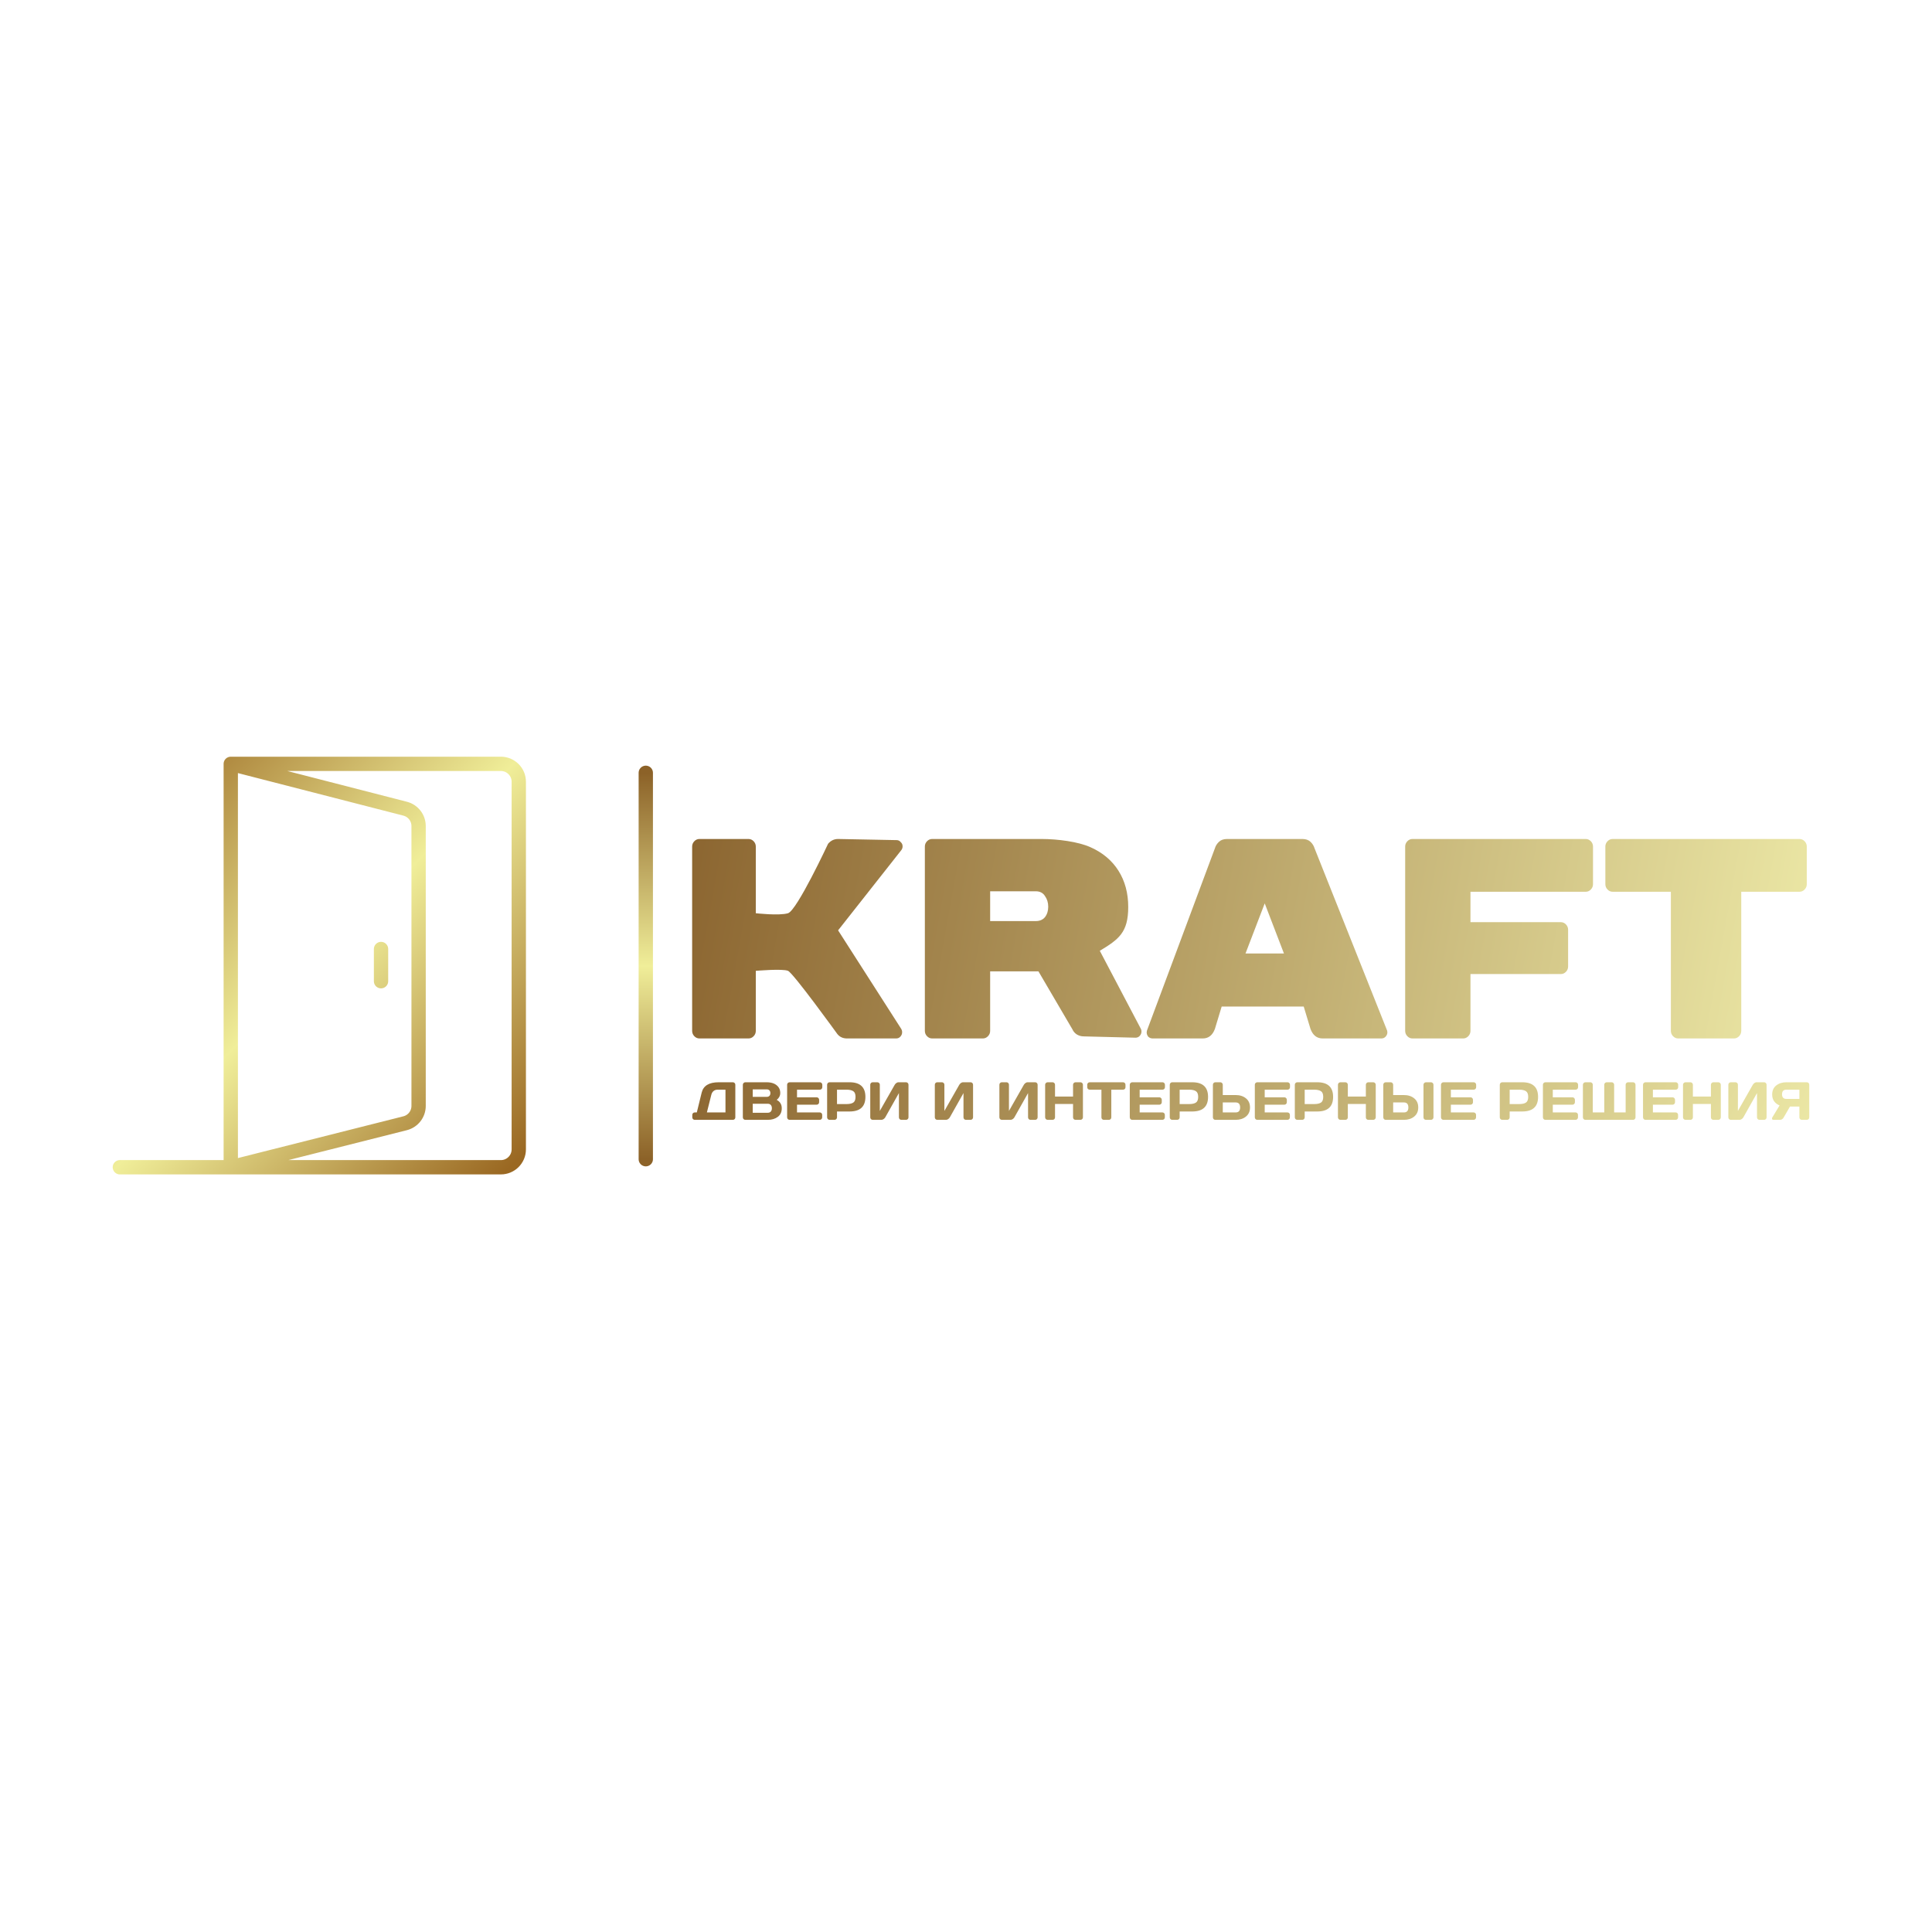 <?xml version="1.0" encoding="UTF-8"?> <svg xmlns="http://www.w3.org/2000/svg" width="1080" height="1080" viewBox="0 0 1080 1080" fill="none"><path d="M503.697 575C504.101 575.629 504.303 576.31 504.303 577.043C504.303 577.986 503.949 578.824 503.243 579.557C502.638 580.186 501.881 580.5 500.973 580.5H473.5C471.18 580.5 469.364 579.662 468.052 577.986C468.052 577.986 443.5 544 440.5 542.7C437.5 541.4 422.5 542.7 422.5 542.7V576.257C422.5 577.41 422.097 578.405 421.289 579.243C420.482 580.081 419.524 580.5 418.414 580.5H391C389.89 580.5 388.932 580.081 388.125 579.243C387.318 578.405 386.914 577.41 386.914 576.257V473.243C386.914 472.09 387.318 471.095 388.125 470.257C388.932 469.419 389.89 469 391 469L418.414 469C419.524 469 420.482 469.419 421.289 470.257C422.097 471.095 422.5 472.09 422.5 473.243V510.5C422.5 510.5 435.5 512 440.5 510.5C445.5 509 462.901 471.671 462.901 471.671C464.414 469.89 466.281 469 468.5 469L501.225 469.629C502.133 469.629 502.89 469.995 503.495 470.729C504.202 471.357 504.555 472.143 504.555 473.086C504.555 473.924 504.303 474.657 503.798 475.286L468.5 520.071L503.697 575Z" fill="url(#paint0_linear_195_31)"></path><path d="M637.798 575.21C638 575.629 638.101 576.1 638.101 576.624C638.101 577.567 637.748 578.405 637.042 579.138C636.436 579.767 635.68 580.081 634.772 580.081L605.852 579.348C604.439 579.348 603.128 578.981 601.917 578.248C600.807 577.514 600 576.571 599.496 575.419L580.5 543H553.5V576.257C553.5 577.41 553.097 578.405 552.29 579.243C551.482 580.081 550.524 580.5 549.414 580.5H521.086C519.976 580.5 519.018 580.081 518.211 579.243C517.404 578.405 517 577.41 517 576.257V473.243C517 472.09 517.404 471.095 518.211 470.257C519.018 469.419 519.976 469 521.086 469L582.182 469C591.262 469 602.741 470.519 609.5 473.557C616.361 476.595 621.607 480.995 625.239 486.757C628.871 492.519 630.687 499.276 630.687 507.029C630.687 521.276 625.391 525.11 614.797 531.5L637.798 575.21ZM579.004 514.886C581.223 514.886 582.938 514.152 584.149 512.686C585.36 511.114 585.965 509.176 585.965 506.871C585.965 504.567 585.36 502.576 584.149 500.9C583.039 499.119 581.324 498.229 579.004 498.229H553.5V514.886H579.004Z" fill="url(#paint1_linear_195_31)"></path><path d="M679.143 575.157C677.831 578.719 675.561 580.5 672.333 580.5H644.33C643.422 580.5 642.614 580.186 641.908 579.557C641.303 578.824 641 577.986 641 577.043L641.152 576.1L679.143 474.186C679.546 472.824 680.303 471.619 681.413 470.571C682.523 469.524 684.036 469 685.953 469H728.025C729.942 469 731.455 469.524 732.565 470.571C733.675 471.619 734.431 472.824 734.835 474.186L775.408 576.1L775.56 577.043C775.56 577.986 775.206 578.824 774.5 579.557C773.895 580.186 773.138 580.5 772.23 580.5H739.375C736.146 580.5 733.876 578.719 732.565 575.157L728.781 562.657H682.926L679.143 575.157ZM706.989 505L696.244 533H717.734L706.989 505Z" fill="url(#paint2_linear_195_31)"></path><path d="M886.414 469C887.524 469 888.482 469.419 889.289 470.257C890.097 471.095 890.5 472.09 890.5 473.243V494.257C890.5 495.41 890.097 496.405 889.289 497.243C888.482 498.081 887.524 498.5 886.414 498.5H822V515.5H872.5C873.61 515.5 874.568 515.919 875.376 516.757C876.183 517.595 876.586 518.59 876.586 519.743V540.257C876.586 541.41 876.183 542.405 875.376 543.243C874.568 544.081 873.61 544.5 872.5 544.5H822V576.257C822 577.41 821.597 578.405 820.789 579.243C819.982 580.081 819.024 580.5 817.914 580.5H789.586C788.477 580.5 787.518 580.081 786.711 579.243C785.904 578.405 785.5 577.41 785.5 576.257V473.243C785.5 472.09 785.904 471.095 786.711 470.257C787.518 469.419 788.477 469 789.586 469H886.414Z" fill="url(#paint3_linear_195_31)"></path><path d="M1005.91 469C1007.02 469 1007.98 469.419 1008.79 470.257C1009.6 471.095 1010 472.09 1010 473.243V494.257C1010 495.41 1009.6 496.405 1008.79 497.243C1007.98 498.081 1007.02 498.5 1005.91 498.5H973.377V576.257C973.377 577.41 972.973 578.405 972.166 579.243C971.359 580.081 970.4 580.5 969.29 580.5H938.115C937.005 580.5 936.047 580.081 935.24 579.243C934.433 578.405 934.029 577.41 934.029 576.257V498.5H901.492C900.382 498.5 899.424 498.081 898.617 497.243C897.809 496.405 897.406 495.41 897.406 494.257V473.243C897.406 472.09 897.809 471.095 898.617 470.257C899.424 469.419 900.382 469 901.492 469H1005.91Z" fill="url(#paint4_linear_195_31)"></path><path d="M387 624.623V623.217C387 622.836 387.132 622.514 387.396 622.25C387.669 621.986 387.996 621.854 388.377 621.854H389.52L392.244 610.766C393.191 606.918 396.365 604.994 401.766 604.994H409.676C410.057 604.994 410.379 605.126 410.643 605.39C410.916 605.653 411.053 605.976 411.053 606.356V624.652C411.053 625.033 410.916 625.355 410.643 625.619C410.379 625.873 410.057 626 409.676 626H388.377C387.996 626 387.669 625.868 387.396 625.604C387.132 625.331 387 625.004 387 624.623ZM395.159 621.854H405.545V609.14H401.165C400.237 609.14 399.471 609.394 398.865 609.901C398.26 610.409 397.845 611.117 397.62 612.025L395.159 621.854ZM415.257 606.386C415.257 606.005 415.394 605.678 415.667 605.404C415.94 605.131 416.268 604.994 416.648 604.994H428.558C431.478 604.994 433.631 605.834 435.018 607.514C435.789 608.441 436.175 609.628 436.175 611.073C436.175 612.509 435.516 613.764 434.197 614.838C436.072 615.844 437.01 617.406 437.01 619.525C437.01 621.645 436.258 623.256 434.754 624.359C433.26 625.453 431.424 626 429.246 626H416.648C416.268 626 415.94 625.868 415.667 625.604C415.394 625.331 415.257 625.004 415.257 624.623V606.386ZM420.779 622.045H429.158C429.91 622.045 430.486 621.82 430.887 621.371C431.287 620.922 431.487 620.307 431.487 619.525C431.487 618.744 431.287 618.129 430.887 617.68C430.486 617.23 429.91 617.006 429.158 617.006H420.779V622.045ZM420.779 613.153H428.616C429.231 613.153 429.725 612.973 430.096 612.611C430.467 612.24 430.652 611.728 430.652 611.073C430.652 610.409 430.467 609.892 430.096 609.521C429.725 609.149 429.231 608.964 428.616 608.964H420.779V613.153ZM440.013 624.594V606.356C440.013 605.976 440.149 605.653 440.423 605.39C440.696 605.126 441.023 604.994 441.404 604.994H458.294C458.675 604.994 458.997 605.131 459.261 605.404C459.534 605.678 459.671 606.005 459.671 606.386V607.763C459.671 608.144 459.534 608.471 459.261 608.744C458.997 609.008 458.675 609.14 458.294 609.14H445.535V613.402H456.521C456.902 613.402 457.225 613.539 457.488 613.812C457.762 614.076 457.898 614.398 457.898 614.779V616.156C457.898 616.537 457.762 616.864 457.488 617.138C457.225 617.401 456.902 617.533 456.521 617.533H445.535V621.854H458.265C458.636 621.854 458.953 621.986 459.217 622.25C459.48 622.514 459.612 622.836 459.612 623.217V624.623C459.612 625.004 459.476 625.331 459.202 625.604C458.929 625.868 458.602 626 458.221 626H441.404C441.023 626 440.696 625.868 440.423 625.604C440.149 625.331 440.013 624.994 440.013 624.594ZM462.366 624.623V606.386C462.366 606.005 462.498 605.678 462.762 605.404C463.025 605.131 463.348 604.994 463.729 604.994H474.905C480.813 604.994 483.768 607.719 483.768 613.168C483.768 618.607 480.813 621.327 474.905 621.327H467.889V624.623C467.889 625.004 467.752 625.331 467.479 625.604C467.215 625.868 466.893 626 466.512 626H463.758C463.377 626 463.05 625.868 462.776 625.604C462.503 625.331 462.366 625.004 462.366 624.623ZM467.889 617.182H473.235C474.876 617.182 476.121 616.908 476.971 616.361C477.82 615.805 478.245 614.74 478.245 613.168C478.245 611.586 477.82 610.521 476.971 609.975C476.121 609.418 474.876 609.14 473.235 609.14H467.889V617.182ZM486.478 624.623V606.386C486.478 605.985 486.609 605.653 486.873 605.39C487.137 605.126 487.469 604.994 487.869 604.994H490.447C490.828 604.994 491.15 605.126 491.414 605.39C491.688 605.653 491.824 605.976 491.824 606.356V621.02L500.159 606.386C500.384 606.005 500.691 605.678 501.082 605.404C501.473 605.131 501.834 604.994 502.166 604.994H506.487C506.868 604.994 507.19 605.131 507.454 605.404C507.718 605.678 507.85 606.005 507.85 606.386V624.623C507.85 625.004 507.713 625.331 507.439 625.604C507.166 625.868 506.839 626 506.458 626H503.88C503.499 626 503.172 625.868 502.898 625.604C502.635 625.331 502.503 625.004 502.503 624.623V611.029L494.856 624.623C494.632 625.004 494.314 625.331 493.904 625.604C493.494 625.868 493.099 626 492.718 626H487.869C487.488 626 487.161 625.868 486.888 625.604C486.614 625.331 486.478 625.004 486.478 624.623ZM522.571 624.623V606.386C522.571 605.985 522.703 605.653 522.967 605.39C523.23 605.126 523.562 604.994 523.963 604.994H526.541C526.922 604.994 527.244 605.126 527.508 605.39C527.781 605.653 527.918 605.976 527.918 606.356V621.02L536.253 606.386C536.478 606.005 536.785 605.678 537.176 605.404C537.566 605.131 537.928 604.994 538.26 604.994H542.581C542.962 604.994 543.284 605.131 543.548 605.404C543.812 605.678 543.943 606.005 543.943 606.386V624.623C543.943 625.004 543.807 625.331 543.533 625.604C543.26 625.868 542.933 626 542.552 626H539.974C539.593 626 539.266 625.868 538.992 625.604C538.729 625.331 538.597 625.004 538.597 624.623V611.029L530.95 624.623C530.726 625.004 530.408 625.331 529.998 625.604C529.588 625.868 529.192 626 528.812 626H523.963C523.582 626 523.255 625.868 522.981 625.604C522.708 625.331 522.571 625.004 522.571 624.623ZM558.665 624.623V606.386C558.665 605.985 558.797 605.653 559.061 605.39C559.324 605.126 559.656 604.994 560.057 604.994H562.635C563.016 604.994 563.338 605.126 563.602 605.39C563.875 605.653 564.012 605.976 564.012 606.356V621.02L572.347 606.386C572.571 606.005 572.879 605.678 573.27 605.404C573.66 605.131 574.021 604.994 574.354 604.994H578.675C579.056 604.994 579.378 605.131 579.642 605.404C579.905 605.678 580.037 606.005 580.037 606.386V624.623C580.037 625.004 579.9 625.331 579.627 625.604C579.354 625.868 579.026 626 578.646 626H576.067C575.687 626 575.359 625.868 575.086 625.604C574.822 625.331 574.69 625.004 574.69 624.623V611.029L567.044 624.623C566.819 625.004 566.502 625.331 566.092 625.604C565.682 625.868 565.286 626 564.905 626H560.057C559.676 626 559.349 625.868 559.075 625.604C558.802 625.331 558.665 625.004 558.665 624.623ZM584.241 624.623V606.386C584.241 606.005 584.378 605.678 584.651 605.404C584.925 605.131 585.262 604.994 585.662 604.994H588.387C588.768 604.994 589.09 605.131 589.354 605.404C589.627 605.678 589.764 606.005 589.764 606.386V612.978H599.842V606.386C599.842 606.005 599.979 605.678 600.252 605.404C600.525 605.131 600.853 604.994 601.233 604.994H603.958C604.358 604.994 604.69 605.131 604.954 605.404C605.228 605.678 605.364 606.005 605.364 606.386V624.623C605.364 625.004 605.223 625.331 604.939 625.604C604.666 625.868 604.339 626 603.958 626H601.233C600.853 626 600.525 625.873 600.252 625.619C599.979 625.355 599.842 625.033 599.842 624.652V617.123H589.764V624.652C589.764 625.033 589.627 625.355 589.354 625.619C589.09 625.873 588.768 626 588.387 626H585.662C585.281 626 584.949 625.868 584.666 625.604C584.383 625.331 584.241 625.004 584.241 624.623ZM607.781 607.763V606.386C607.781 605.985 607.913 605.653 608.177 605.39C608.44 605.126 608.772 604.994 609.173 604.994H627.762C628.162 604.994 628.494 605.126 628.758 605.39C629.021 605.653 629.153 605.985 629.153 606.386V607.763C629.153 608.163 629.021 608.495 628.758 608.759C628.494 609.013 628.162 609.14 627.762 609.14H621.229V624.652C621.229 625.033 621.092 625.355 620.818 625.619C620.555 625.873 620.232 626 619.852 626H617.083C616.702 626 616.375 625.873 616.102 625.619C615.838 625.355 615.706 625.033 615.706 624.652V609.14H609.173C608.772 609.14 608.44 609.013 608.177 608.759C607.913 608.495 607.781 608.163 607.781 607.763ZM631.556 624.594V606.356C631.556 605.976 631.692 605.653 631.966 605.39C632.239 605.126 632.566 604.994 632.947 604.994H649.837C650.218 604.994 650.54 605.131 650.804 605.404C651.077 605.678 651.214 606.005 651.214 606.386V607.763C651.214 608.144 651.077 608.471 650.804 608.744C650.54 609.008 650.218 609.14 649.837 609.14H637.078V613.402H648.064C648.445 613.402 648.768 613.539 649.031 613.812C649.305 614.076 649.441 614.398 649.441 614.779V616.156C649.441 616.537 649.305 616.864 649.031 617.138C648.768 617.401 648.445 617.533 648.064 617.533H637.078V621.854H649.808C650.179 621.854 650.496 621.986 650.76 622.25C651.023 622.514 651.155 622.836 651.155 623.217V624.623C651.155 625.004 651.019 625.331 650.745 625.604C650.472 625.868 650.145 626 649.764 626H632.947C632.566 626 632.239 625.868 631.966 625.604C631.692 625.331 631.556 624.994 631.556 624.594ZM653.909 624.623V606.386C653.909 606.005 654.041 605.678 654.305 605.404C654.568 605.131 654.891 604.994 655.271 604.994H666.448C672.356 604.994 675.311 607.719 675.311 613.168C675.311 618.607 672.356 621.327 666.448 621.327H659.432V624.623C659.432 625.004 659.295 625.331 659.021 625.604C658.758 625.868 658.436 626 658.055 626H655.301C654.92 626 654.593 625.868 654.319 625.604C654.046 625.331 653.909 625.004 653.909 624.623ZM659.432 617.182H664.778C666.419 617.182 667.664 616.908 668.514 616.361C669.363 615.805 669.788 614.74 669.788 613.168C669.788 611.586 669.363 610.521 668.514 609.975C667.664 609.418 666.419 609.14 664.778 609.14H659.432V617.182ZM678.021 624.594V606.386C678.021 605.985 678.152 605.653 678.416 605.39C678.68 605.126 679.012 604.994 679.412 604.994H682.166C682.547 604.994 682.869 605.131 683.133 605.404C683.406 605.678 683.543 606.005 683.543 606.386V612.143H690.779C693.084 612.143 694.988 612.753 696.492 613.974C698.006 615.194 698.763 616.894 698.763 619.071C698.763 621.249 698.006 622.948 696.492 624.169C694.979 625.39 693.074 626 690.779 626H679.339C678.978 626 678.665 625.863 678.401 625.59C678.147 625.307 678.021 624.975 678.021 624.594ZM683.543 621.854H690.779C692.42 621.854 693.24 620.927 693.24 619.071C693.24 617.206 692.42 616.273 690.779 616.273H683.543V621.854ZM701.458 624.594V606.356C701.458 605.976 701.595 605.653 701.868 605.39C702.142 605.126 702.469 604.994 702.85 604.994H719.739C720.12 604.994 720.442 605.131 720.706 605.404C720.979 605.678 721.116 606.005 721.116 606.386V607.763C721.116 608.144 720.979 608.471 720.706 608.744C720.442 609.008 720.12 609.14 719.739 609.14H706.98V613.402H717.967C718.348 613.402 718.67 613.539 718.934 613.812C719.207 614.076 719.344 614.398 719.344 614.779V616.156C719.344 616.537 719.207 616.864 718.934 617.138C718.67 617.401 718.348 617.533 717.967 617.533H706.98V621.854H719.71C720.081 621.854 720.398 621.986 720.662 622.25C720.926 622.514 721.058 622.836 721.058 623.217V624.623C721.058 625.004 720.921 625.331 720.647 625.604C720.374 625.868 720.047 626 719.666 626H702.85C702.469 626 702.142 625.868 701.868 625.604C701.595 625.331 701.458 624.994 701.458 624.594ZM723.812 624.623V606.386C723.812 606.005 723.943 605.678 724.207 605.404C724.471 605.131 724.793 604.994 725.174 604.994H736.351C742.259 604.994 745.213 607.719 745.213 613.168C745.213 618.607 742.259 621.327 736.351 621.327H729.334V624.623C729.334 625.004 729.197 625.331 728.924 625.604C728.66 625.868 728.338 626 727.957 626H725.203C724.822 626 724.495 625.868 724.222 625.604C723.948 625.331 723.812 625.004 723.812 624.623ZM729.334 617.182H734.681C736.321 617.182 737.566 616.908 738.416 616.361C739.266 615.805 739.69 614.74 739.69 613.168C739.69 611.586 739.266 610.521 738.416 609.975C737.566 609.418 736.321 609.14 734.681 609.14H729.334V617.182ZM747.923 624.623V606.386C747.923 606.005 748.06 605.678 748.333 605.404C748.606 605.131 748.943 604.994 749.344 604.994H752.068C752.449 604.994 752.771 605.131 753.035 605.404C753.309 605.678 753.445 606.005 753.445 606.386V612.978H763.523V606.386C763.523 606.005 763.66 605.678 763.934 605.404C764.207 605.131 764.534 604.994 764.915 604.994H767.64C768.04 604.994 768.372 605.131 768.636 605.404C768.909 605.678 769.046 606.005 769.046 606.386V624.623C769.046 625.004 768.904 625.331 768.621 625.604C768.348 625.868 768.021 626 767.64 626H764.915C764.534 626 764.207 625.873 763.934 625.619C763.66 625.355 763.523 625.033 763.523 624.652V617.123H753.445V624.652C753.445 625.033 753.309 625.355 753.035 625.619C752.771 625.873 752.449 626 752.068 626H749.344C748.963 626 748.631 625.868 748.348 625.604C748.064 625.331 747.923 625.004 747.923 624.623ZM773.265 624.594V606.386C773.265 605.985 773.396 605.653 773.66 605.39C773.924 605.126 774.256 604.994 774.656 604.994H777.41C777.791 604.994 778.113 605.131 778.377 605.404C778.65 605.678 778.787 606.005 778.787 606.386V612.143H784.822C787.117 612.143 789.021 612.753 790.535 613.974C792.049 615.194 792.806 616.894 792.806 619.071C792.806 621.249 792.049 622.948 790.535 624.169C789.021 625.39 787.117 626 784.822 626H774.583C774.231 626 773.924 625.863 773.66 625.59C773.396 625.307 773.265 624.975 773.265 624.594ZM778.787 621.854H784.822C786.463 621.854 787.283 620.927 787.283 619.071C787.283 617.206 786.463 616.273 784.822 616.273H778.787V621.854ZM795.735 624.652V606.386C795.735 606.005 795.872 605.678 796.146 605.404C796.419 605.131 796.746 604.994 797.127 604.994H799.91C800.311 604.994 800.643 605.131 800.906 605.404C801.18 605.678 801.316 606.005 801.316 606.386V624.623C801.316 625.004 801.175 625.331 800.892 625.604C800.618 625.868 800.291 626 799.91 626H797.127C796.746 626 796.419 625.873 796.146 625.619C795.872 625.355 795.735 625.033 795.735 624.652ZM805.521 624.594V606.356C805.521 605.976 805.657 605.653 805.931 605.39C806.204 605.126 806.531 604.994 806.912 604.994H823.802C824.183 604.994 824.505 605.131 824.769 605.404C825.042 605.678 825.179 606.005 825.179 606.386V607.763C825.179 608.144 825.042 608.471 824.769 608.744C824.505 609.008 824.183 609.14 823.802 609.14H811.043V613.402H822.029C822.41 613.402 822.732 613.539 822.996 613.812C823.27 614.076 823.406 614.398 823.406 614.779V616.156C823.406 616.537 823.27 616.864 822.996 617.138C822.732 617.401 822.41 617.533 822.029 617.533H811.043V621.854H823.772C824.144 621.854 824.461 621.986 824.725 622.25C824.988 622.514 825.12 622.836 825.12 623.217V624.623C825.12 625.004 824.983 625.331 824.71 625.604C824.437 625.868 824.109 626 823.729 626H806.912C806.531 626 806.204 625.868 805.931 625.604C805.657 625.331 805.521 624.994 805.521 624.594ZM838.392 624.623V606.386C838.392 606.005 838.523 605.678 838.787 605.404C839.051 605.131 839.373 604.994 839.754 604.994H850.931C856.839 604.994 859.793 607.719 859.793 613.168C859.793 618.607 856.839 621.327 850.931 621.327H843.914V624.623C843.914 625.004 843.777 625.331 843.504 625.604C843.24 625.868 842.918 626 842.537 626H839.783C839.402 626 839.075 625.868 838.802 625.604C838.528 625.331 838.392 625.004 838.392 624.623ZM843.914 617.182H849.261C850.901 617.182 852.146 616.908 852.996 616.361C853.846 615.805 854.271 614.74 854.271 613.168C854.271 611.586 853.846 610.521 852.996 609.975C852.146 609.418 850.901 609.14 849.261 609.14H843.914V617.182ZM862.503 624.594V606.356C862.503 605.976 862.64 605.653 862.913 605.39C863.187 605.126 863.514 604.994 863.895 604.994H880.784C881.165 604.994 881.487 605.131 881.751 605.404C882.024 605.678 882.161 606.005 882.161 606.386V607.763C882.161 608.144 882.024 608.471 881.751 608.744C881.487 609.008 881.165 609.14 880.784 609.14H868.025V613.402H879.012C879.393 613.402 879.715 613.539 879.979 613.812C880.252 614.076 880.389 614.398 880.389 614.779V616.156C880.389 616.537 880.252 616.864 879.979 617.138C879.715 617.401 879.393 617.533 879.012 617.533H868.025V621.854H880.755C881.126 621.854 881.443 621.986 881.707 622.25C881.971 622.514 882.103 622.836 882.103 623.217V624.623C882.103 625.004 881.966 625.331 881.692 625.604C881.419 625.868 881.092 626 880.711 626H863.895C863.514 626 863.187 625.868 862.913 625.604C862.64 625.331 862.503 624.994 862.503 624.594ZM884.856 624.623V606.386C884.856 606.005 884.993 605.678 885.267 605.404C885.54 605.131 885.867 604.994 886.248 604.994H889.002C889.383 604.994 889.705 605.126 889.969 605.39C890.242 605.653 890.379 605.976 890.379 606.356V621.854H896.795V606.356C896.795 605.976 896.932 605.653 897.205 605.39C897.479 605.126 897.806 604.994 898.187 604.994H900.94C901.321 604.994 901.644 605.131 901.907 605.404C902.181 605.678 902.317 606.005 902.317 606.386V621.854H908.748V606.356C908.748 605.976 908.88 605.653 909.144 605.39C909.417 605.126 909.744 604.994 910.125 604.994H912.879C913.26 604.994 913.582 605.131 913.846 605.404C914.119 605.678 914.256 606.005 914.256 606.386V624.623C914.256 625.004 914.119 625.331 913.846 625.604C913.582 625.868 913.26 626 912.879 626H886.248C885.867 626 885.54 625.868 885.267 625.604C884.993 625.331 884.856 625.004 884.856 624.623ZM918.46 624.594V606.356C918.46 605.976 918.597 605.653 918.87 605.39C919.144 605.126 919.471 604.994 919.852 604.994H936.741C937.122 604.994 937.444 605.131 937.708 605.404C937.981 605.678 938.118 606.005 938.118 606.386V607.763C938.118 608.144 937.981 608.471 937.708 608.744C937.444 609.008 937.122 609.14 936.741 609.14H923.982V613.402H934.969C935.35 613.402 935.672 613.539 935.936 613.812C936.209 614.076 936.346 614.398 936.346 614.779V616.156C936.346 616.537 936.209 616.864 935.936 617.138C935.672 617.401 935.35 617.533 934.969 617.533H923.982V621.854H936.712C937.083 621.854 937.4 621.986 937.664 622.25C937.928 622.514 938.06 622.836 938.06 623.217V624.623C938.06 625.004 937.923 625.331 937.649 625.604C937.376 625.868 937.049 626 936.668 626H919.852C919.471 626 919.144 625.868 918.87 625.604C918.597 625.331 918.46 624.994 918.46 624.594ZM940.813 624.623V606.386C940.813 606.005 940.95 605.678 941.224 605.404C941.497 605.131 941.834 604.994 942.234 604.994H944.959C945.34 604.994 945.662 605.131 945.926 605.404C946.199 605.678 946.336 606.005 946.336 606.386V612.978H956.414V606.386C956.414 606.005 956.551 605.678 956.824 605.404C957.098 605.131 957.425 604.994 957.806 604.994H960.53C960.931 604.994 961.263 605.131 961.526 605.404C961.8 605.678 961.937 606.005 961.937 606.386V624.623C961.937 625.004 961.795 625.331 961.512 625.604C961.238 625.868 960.911 626 960.53 626H957.806C957.425 626 957.098 625.873 956.824 625.619C956.551 625.355 956.414 625.033 956.414 624.652V617.123H946.336V624.652C946.336 625.033 946.199 625.355 945.926 625.619C945.662 625.873 945.34 626 944.959 626H942.234C941.854 626 941.521 625.868 941.238 625.604C940.955 625.331 940.813 625.004 940.813 624.623ZM966.155 624.623V606.386C966.155 605.985 966.287 605.653 966.551 605.39C966.814 605.126 967.146 604.994 967.547 604.994H970.125C970.506 604.994 970.828 605.126 971.092 605.39C971.365 605.653 971.502 605.976 971.502 606.356V621.02L979.837 606.386C980.062 606.005 980.369 605.678 980.76 605.404C981.15 605.131 981.512 604.994 981.844 604.994H986.165C986.546 604.994 986.868 605.131 987.132 605.404C987.396 605.678 987.527 606.005 987.527 606.386V624.623C987.527 625.004 987.391 625.331 987.117 625.604C986.844 625.868 986.517 626 986.136 626H983.558C983.177 626 982.85 625.868 982.576 625.604C982.312 625.331 982.181 625.004 982.181 624.623V611.029L974.534 624.623C974.31 625.004 973.992 625.331 973.582 625.604C973.172 625.868 972.776 626 972.396 626H967.547C967.166 626 966.839 625.868 966.565 625.604C966.292 625.331 966.155 625.004 966.155 624.623ZM990.56 625.165C990.56 625.009 990.623 624.828 990.75 624.623L994.793 617.958C992.029 616.757 990.652 614.716 990.662 611.835C990.662 609.657 991.414 607.973 992.918 606.781C994.432 605.59 996.326 604.994 998.602 604.994H1010.07C1010.43 604.994 1010.74 605.126 1010.99 605.39C1011.26 605.653 1011.39 605.976 1011.39 606.356V624.652C1011.39 625.033 1011.25 625.355 1010.98 625.619C1010.72 625.873 1010.39 626 1010.01 626H1007.24C1006.86 626 1006.54 625.868 1006.26 625.604C1006 625.331 1005.87 625.004 1005.87 624.623V618.559H1000.62L997.107 624.652C996.609 625.551 995.901 626 994.983 626H991.292C990.804 626 990.56 625.722 990.56 625.165ZM998.602 609.14C996.98 609.14 996.17 609.999 996.17 611.718C996.17 613.437 996.98 614.296 998.602 614.296H1005.87V609.14H998.602Z" fill="url(#paint5_linear_195_31)"></path><path d="M361 432L361 648" stroke="url(#paint6_linear_195_31)" stroke-width="8" stroke-linecap="round"></path><path d="M129 427L280 427C285.523 427 290 431.477 290 437L290 642.5C290 648.023 285.523 652.5 280 652.5L129 652.5M129 427L129 652.5M129 427L226.49 452.069C230.91 453.206 234 457.19 234 461.754L234 618.21C234 622.791 230.888 626.785 226.447 627.906L129 652.5M129 652.5L67 652.5M213 530.5L213 548.5" stroke="url(#paint7_linear_195_31)" stroke-width="8" stroke-linecap="round"></path><defs><linearGradient id="paint0_linear_195_31" x1="387" y1="469" x2="1010" y2="581" gradientUnits="userSpaceOnUse"><stop stop-color="#8C6631"></stop><stop offset="1" stop-color="#ECE8A6"></stop></linearGradient><linearGradient id="paint1_linear_195_31" x1="387" y1="469" x2="1010" y2="581" gradientUnits="userSpaceOnUse"><stop stop-color="#8C6631"></stop><stop offset="1" stop-color="#ECE8A6"></stop></linearGradient><linearGradient id="paint2_linear_195_31" x1="387" y1="469" x2="1010" y2="581" gradientUnits="userSpaceOnUse"><stop stop-color="#8C6631"></stop><stop offset="1" stop-color="#ECE8A6"></stop></linearGradient><linearGradient id="paint3_linear_195_31" x1="387" y1="469" x2="1010" y2="581" gradientUnits="userSpaceOnUse"><stop stop-color="#8C6631"></stop><stop offset="1" stop-color="#ECE8A6"></stop></linearGradient><linearGradient id="paint4_linear_195_31" x1="387" y1="469" x2="1010" y2="581" gradientUnits="userSpaceOnUse"><stop stop-color="#8C6631"></stop><stop offset="1" stop-color="#ECE8A6"></stop></linearGradient><linearGradient id="paint5_linear_195_31" x1="387.087" y1="596" x2="891.997" y2="864.013" gradientUnits="userSpaceOnUse"><stop stop-color="#8C6631"></stop><stop offset="1" stop-color="#ECE8A6"></stop></linearGradient><linearGradient id="paint6_linear_195_31" x1="361.5" y1="432" x2="361.5" y2="648" gradientUnits="userSpaceOnUse"><stop stop-color="#8C6228"></stop><stop offset="0.5" stop-color="#F0EE99"></stop><stop offset="1" stop-color="#8C6228"></stop></linearGradient><linearGradient id="paint7_linear_195_31" x1="67" y1="427" x2="290.5" y2="647" gradientUnits="userSpaceOnUse"><stop stop-color="#9A6822"></stop><stop offset="0.5" stop-color="#F0EE99"></stop><stop offset="1" stop-color="#9A6822"></stop></linearGradient></defs></svg> 